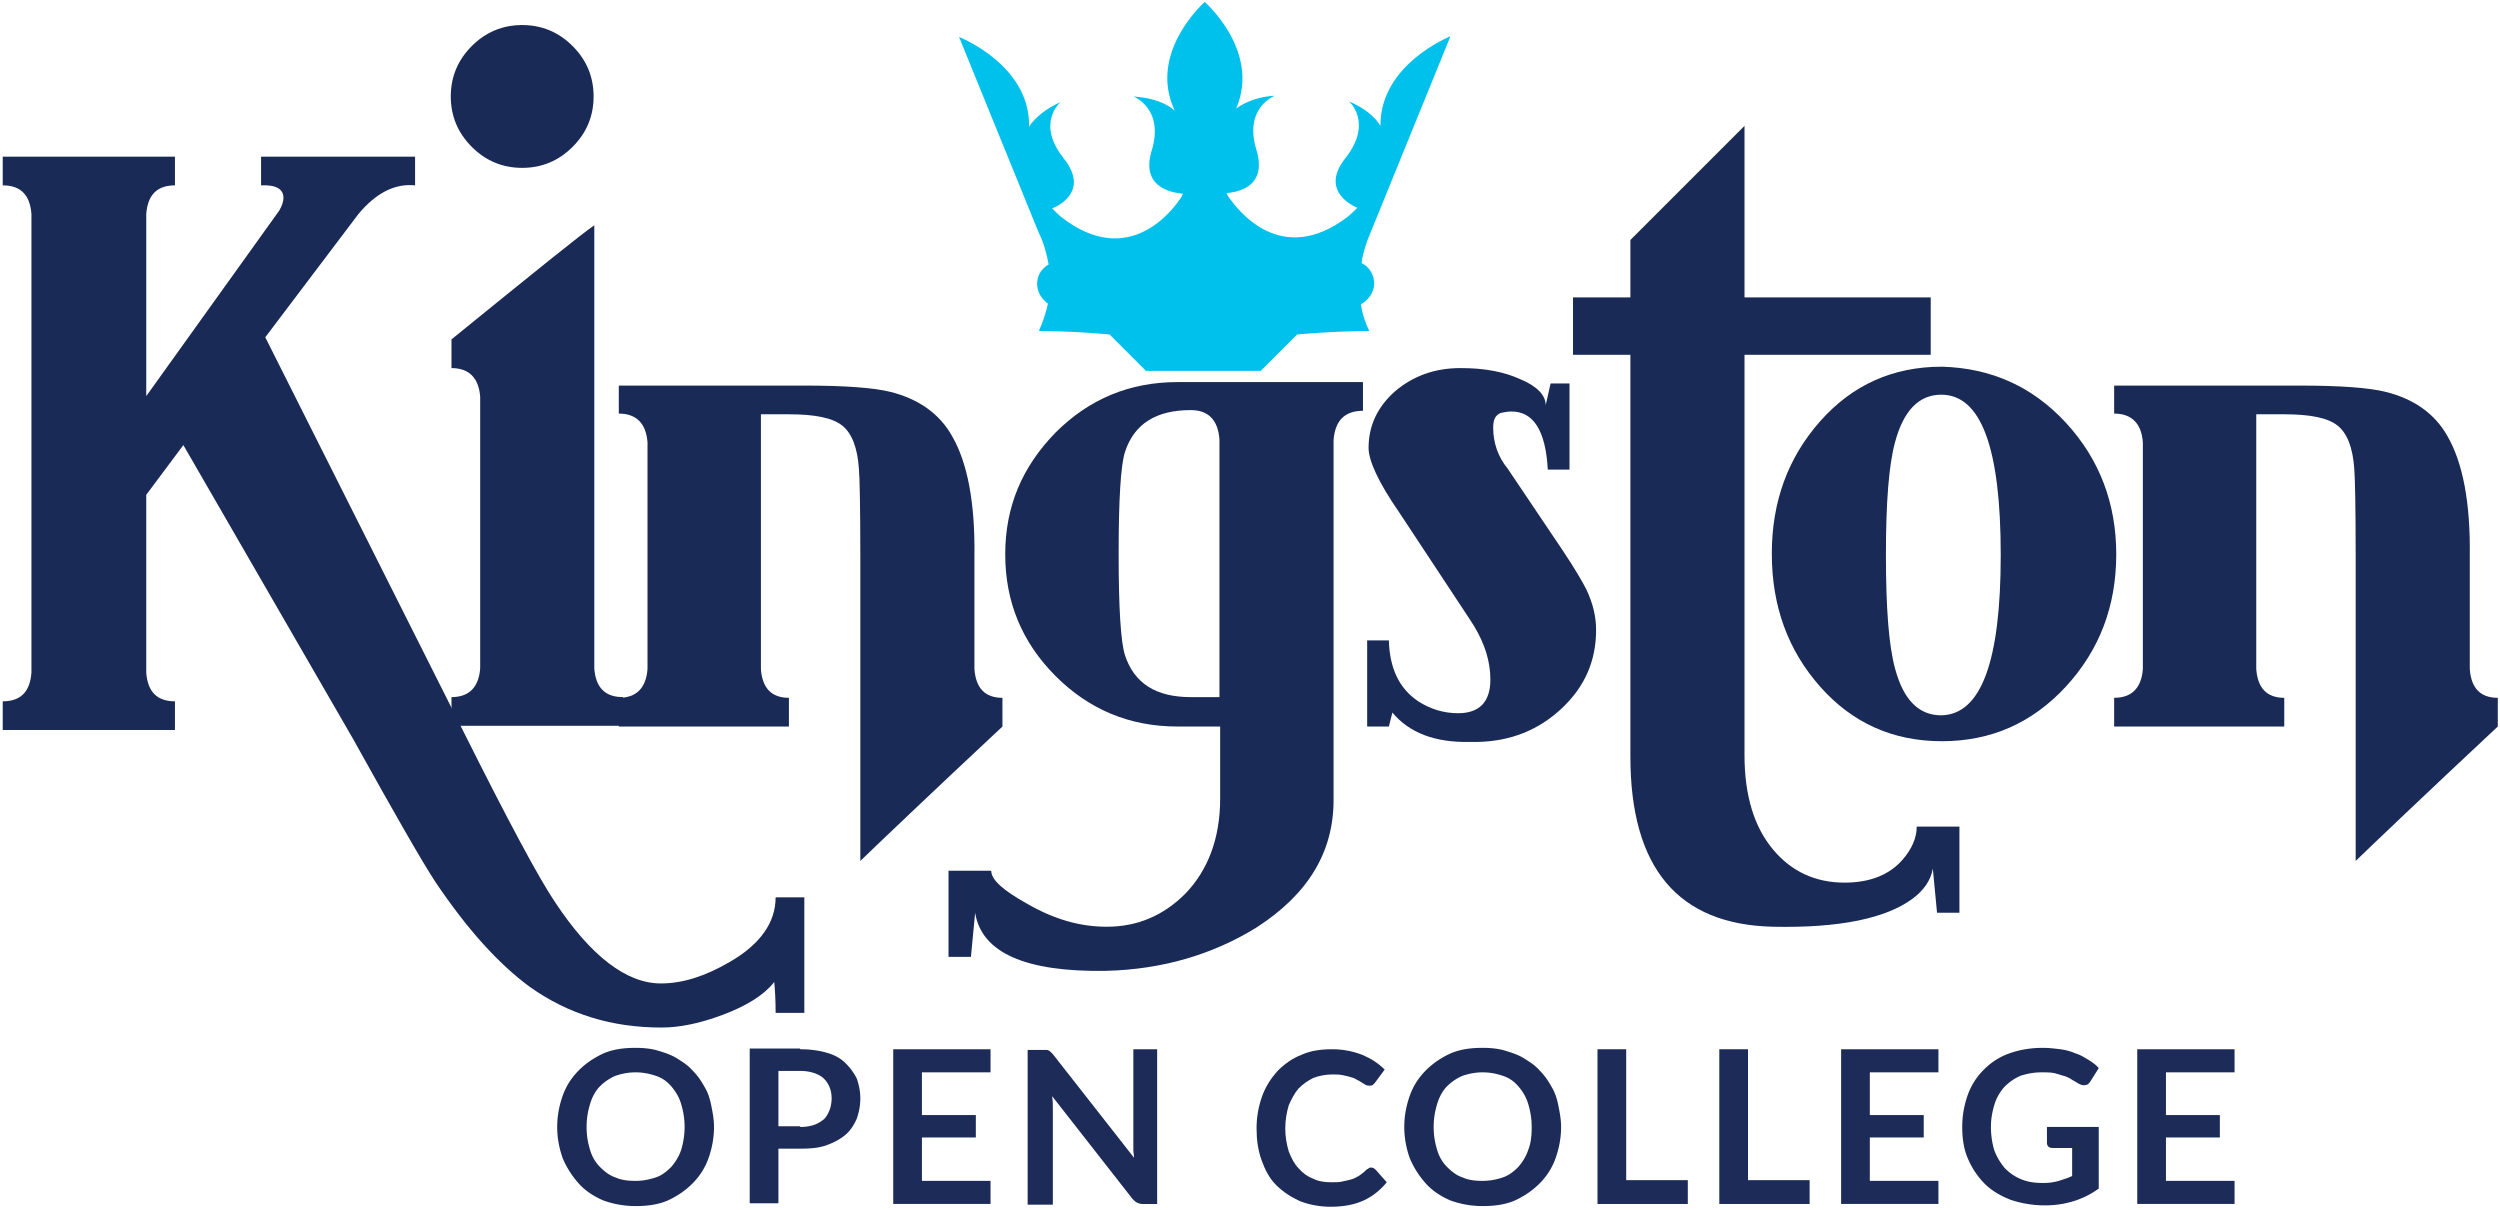 <?xml version="1.0" encoding="UTF-8"?>
<svg xmlns="http://www.w3.org/2000/svg" width="250" height="121" viewBox="0 0 830 401" fill="none">
  <path d="m60.874 147.41-12.319 16.502v59.035c.465 6.276 3.487 9.53 9.53 9.53v9.529H.909v-9.529c6.043 0 9.064-3.254 9.529-9.53V70.71c-.465-6.275-3.486-9.53-9.53-9.53v-9.529h57.177v9.53c-6.043 0-9.065 3.254-9.53 9.53v60.429l44.16-61.592q1.395-2.44 1.395-4.184c0-3.021-2.556-4.416-7.437-4.183v-9.53h51.133v9.53c-6.74-.698-13.016 2.556-18.826 9.53l-30.913 40.906 65.544 130.389q22.661 45.322 30.679 57.176c11.854 17.896 23.708 26.961 35.096 26.961 7.205 0 14.643-2.324 23.01-7.205 9.994-5.811 15.108-13.016 15.108-21.383h9.529v38.35h-9.529c0-4.649-.233-7.903-.465-10.227-3.254 4.184-9.065 7.903-17.199 10.924q-11.157 4.184-20.221 4.184c-16.502 0-30.912-4.416-43.696-13.481q-15.689-11.505-31.377-34.863c-4.416-6.741-13.48-22.545-27.426-47.647z" fill="#1A2A57" class="svg-elem-1"></path>
  <path d="M156.632 48.398q-6.972-6.973-6.972-16.735t6.972-16.734q6.973-6.973 16.735-6.973t16.734 6.973 6.973 16.734-6.973 16.735q-6.972 6.972-16.734 6.972t-16.735-6.972m50.204 182.684v9.53h-56.944v-9.53c5.811 0 9.065-3.254 9.529-9.529v-90.18c-.464-6.276-3.718-9.53-9.529-9.53v-9.529c27.194-22.08 42.998-34.863 47.414-37.885v147.124c.465 6.275 3.487 9.529 9.53 9.529" fill="#1A2A57" class="svg-elem-2"></path>
  <path d="M267.033 127.654q20.221 0 28.588 2.092c9.297 2.324 16.27 7.205 20.453 14.643 5.114 8.832 7.67 22.08 7.438 39.744v37.653c.465 6.275 3.486 9.529 9.297 9.529v9.529c-25.102 23.475-40.674 38.35-47.182 44.626V184.133c0-16.734-.233-26.264-.465-28.82-.465-6.973-2.324-11.854-5.578-14.411-3.254-2.556-9.065-3.718-17.664-3.718h-9.297v84.602c.465 6.275 3.486 9.529 9.297 9.529v9.529h-56.479v-9.529c5.81 0 9.064-3.254 9.529-9.529v-75.305c-.465-6.276-3.719-9.53-9.529-9.53v-9.297z" fill="#1A2A57" class="svg-elem-3"></path>
  <path d="M452.507 126.492v9.53q-9.065 0-9.762 9.761v119.466c0 17.431-8.599 31.377-25.566 42.301-14.643 9.064-31.377 13.945-49.971 14.41-26.729.465-41.372-6.043-43.463-19.291l-1.395 14.643h-7.437v-28.589h14.177c0 3.022 3.952 6.508 11.854 10.924 8.832 5.114 17.432 7.67 26.496 7.67 10.227 0 18.826-3.718 26.032-10.924 7.67-7.902 11.621-18.593 11.621-31.609v-23.94h-14.178q-23.707 0-40.442-16.734t-16.734-40.442c0-15.804 5.578-29.053 16.734-40.441q16.735-16.735 40.442-16.735zm-47.647 19.059c-.464-6.508-3.718-9.762-9.529-9.762-11.621 0-18.826 4.649-21.848 13.945-1.394 4.417-2.092 15.573-2.092 33.702s.698 29.285 2.092 33.701c3.022 9.297 10.227 13.946 21.848 13.946h9.529z" fill="#1A2A57" class="svg-elem-4"></path>
  <path d="M470.868 232.477c3.951 2.557 8.367 3.951 13.248 3.951 6.973 0 10.692-3.718 10.692-11.156 0-6.043-1.86-11.854-5.346-17.664l-1.627-2.557-23.475-35.561c-6.74-9.761-9.994-16.966-9.994-21.15 0-7.438 3.022-13.713 8.832-18.826q9.064-7.67 21.616-7.67h.232c7.67 0 14.178 1.162 19.756 3.719 5.578 2.324 8.367 5.345 8.367 8.599l1.627-7.205h6.276v28.588h-7.205c-.698-12.783-4.649-19.291-12.086-19.291-1.163 0-2.325.232-3.487.465-1.859.697-2.556 2.324-2.556 4.881 0 5.113 1.626 9.761 4.88 13.713l1.395 2.091 16.734 24.87c4.184 6.275 6.741 10.691 7.903 13.015 2.092 4.416 3.254 8.832 3.254 13.481 0 10.227-3.719 18.826-11.389 26.031q-11.505 10.808-27.891 11.157h-2.789c-11.389.232-19.988-3.022-25.566-9.762l-1.163 4.648h-7.205v-28.588h7.205q.35 13.946 9.762 20.221" fill="#1A2A57" class="svg-elem-5"></path>
  <path d="m643.094 302.668-1.395-14.642c-.697 3.951-3.021 7.205-6.74 9.994-8.832 6.508-24.172 9.762-46.252 9.297q-47.415-1.047-47.415-56.479V117.427h-19.058V98.368h19.058V79.31l37.885-37.885v56.944h61.825v19.058h-61.825v132.946c0 13.481 3.254 23.94 9.53 31.377 6.043 7.205 13.945 10.924 23.707 10.924 8.367 0 14.875-2.556 19.291-7.67 3.021-3.486 4.648-7.205 4.648-10.924h14.178v28.588z" fill="#1A2A57" class="svg-elem-6"></path>
  <path d="M685.859 139.973c11.157 12.086 16.735 26.728 16.735 43.695q0 25.8-16.735 43.928-16.734 18.129-41.139 18.129-24.404 0-40.441-18.129c-10.692-12.086-16.037-26.728-16.037-44.16q0-25.799 16.037-43.928t40.441-18.129c16.27.465 29.983 6.508 41.139 18.594m-21.615 43.928c0-35.561-6.508-53.225-19.756-53.225-7.438 0-12.551 5.346-15.34 15.805-2.092 7.67-3.021 20.22-3.021 37.42 0 17.431.929 29.982 3.021 37.652 2.789 10.459 7.902 15.573 15.34 15.573 13.248-.233 19.756-17.897 19.756-53.225" fill="#1A2A57" class="svg-elem-7"></path>
  <path d="M763.489 127.654q20.22 0 28.588 2.092c9.297 2.324 16.269 7.205 20.453 14.643 5.113 8.832 7.67 22.08 7.438 39.744v37.653c.464 6.275 3.486 9.529 9.297 9.529v9.529c-25.102 23.475-40.674 38.35-47.182 44.626V184.133c0-16.734-.233-26.264-.465-28.82-.465-6.973-2.324-11.854-5.578-14.411-3.254-2.556-9.065-3.718-17.665-3.718h-9.296v84.602c.464 6.275 3.486 9.529 9.296 9.529v9.529h-56.478v-9.529c5.81 0 9.064-3.254 9.529-9.529v-75.305c-.465-6.276-3.719-9.53-9.529-9.53v-9.297z" fill="#1A2A57" class="svg-elem-8"></path>
  <path d="M237.051 373.79c0 3.719-.698 7.205-1.86 10.459s-3.021 6.043-5.346 8.367c-2.324 2.325-5.113 4.184-8.134 5.579-3.254 1.394-6.741 1.859-10.692 1.859a31.3 31.3 0 0 1-10.691-1.859c-3.254-1.395-6.043-3.254-8.135-5.579a30.4 30.4 0 0 1-5.346-8.367c-1.162-3.254-1.859-6.74-1.859-10.459s.697-7.205 1.859-10.459 3.022-6.043 5.346-8.367 5.113-4.184 8.135-5.578c3.254-1.395 6.74-1.86 10.691-1.86 2.557 0 5.113.233 7.438.93s4.416 1.395 6.275 2.557c1.86 1.162 3.719 2.324 5.113 3.951 1.627 1.627 2.79 3.254 3.952 5.346 1.162 1.859 1.859 3.951 2.324 6.275s.93 4.648.93 7.205m-9.762 0c0-2.789-.465-5.346-1.162-7.67-.698-2.324-1.86-4.183-3.254-5.81-1.395-1.627-3.022-2.789-5.114-3.487-2.091-.697-4.183-1.162-6.74-1.162s-4.648.465-6.74 1.162c-2.092.93-3.719 2.092-5.113 3.487-1.395 1.394-2.557 3.486-3.254 5.81s-1.162 4.649-1.162 7.67.464 5.346 1.162 7.67c.697 2.324 1.859 4.184 3.254 5.578 1.394 1.395 3.021 2.789 5.113 3.487 2.092.929 4.183 1.162 6.74 1.162s4.649-.465 6.74-1.162c2.092-.698 3.719-2.092 5.114-3.487 1.394-1.627 2.556-3.486 3.254-5.578.697-2.324 1.162-4.881 1.162-7.67" fill="#1C2B57" class="svg-elem-9"></path>
  <path d="M265.639 347.991c3.486 0 6.508.465 8.832 1.162q3.834 1.047 6.275 3.487c1.627 1.627 2.789 3.254 3.719 5.113.697 2.092 1.162 4.184 1.162 6.508 0 2.556-.465 4.648-1.162 6.74-.93 2.092-2.092 3.951-3.719 5.346q-2.44 2.091-6.275 3.486c-2.557.93-5.346 1.162-8.832 1.162h-7.205v18.129h-9.53v-51.365h16.735zm0 25.799c1.859 0 3.254-.232 4.648-.697 1.395-.465 2.324-1.162 3.254-1.86.93-.929 1.395-1.859 1.86-3.021.464-1.162.697-2.557.697-3.951s-.233-2.557-.697-3.719a8.4 8.4 0 0 0-1.86-2.789c-.697-.697-1.859-1.395-3.254-1.859-1.394-.465-2.789-.698-4.648-.698h-7.205v18.362h7.205z" fill="#1C2B57" class="svg-elem-10"></path>
  <path d="M306.08 355.661v14.178h17.897v7.438H306.08v14.41h22.778v7.67h-32.307v-51.366h32.307v7.67z" fill="#1C2B57" class="svg-elem-11"></path>
  <path d="M384.175 347.991v51.366h-4.881c-.698 0-1.395-.233-1.86-.465-.465-.233-.929-.697-1.394-1.162l-26.729-34.166c.232 1.627.233 3.021.233 4.416v31.609h-8.368v-51.365h6.276c.232 0 .465 0 .697.232.232 0 .465.233.697.465l.698.697 26.961 34.399c0-.93-.233-1.627-.233-2.557v-33.469z" fill="#1C2B57" class="svg-elem-12"></path>
  <path d="M455.296 387.271q.698 0 1.394.697l3.719 4.184c-2.092 2.556-4.648 4.648-7.67 6.043-3.021 1.394-6.74 2.091-10.924 2.091-3.718 0-7.205-.697-10.226-1.859-3.022-1.395-5.578-3.021-7.903-5.346-2.324-2.324-3.718-5.113-4.881-8.367-1.162-3.254-1.627-6.74-1.627-10.459 0-3.951.698-7.437 1.86-10.691s3.021-6.043 5.113-8.368c2.324-2.324 4.881-4.183 7.903-5.345 3.021-1.395 6.507-1.86 10.226-1.86s6.973.698 9.994 1.86c2.789 1.162 5.346 2.789 7.438 4.881l-3.254 4.416-.697.697c-.233.232-.698.232-1.162.232-.465 0-.698 0-1.163-.232-.464-.233-.697-.465-1.162-.697-.464-.233-.929-.698-1.627-.93-.697-.465-1.162-.697-2.091-.93q-1.046-.349-2.79-.697c-.929-.233-2.324-.233-3.486-.233-2.324 0-4.416.465-6.275 1.163q-2.79 1.393-4.881 3.486c-1.395 1.627-2.324 3.486-3.254 5.578-.697 2.324-1.162 4.881-1.162 7.67s.465 5.346 1.162 7.67c.93 2.324 1.859 4.184 3.254 5.578q2.091 2.44 4.881 3.486c1.859.93 3.951 1.163 6.043 1.163 1.394 0 2.556 0 3.486-.233 1.162-.232 2.092-.465 3.022-.697.929-.233 1.627-.697 2.556-1.162.698-.465 1.627-1.162 2.324-1.86.233-.232.465-.464.698-.464.465-.465.697-.465 1.162-.465" fill="#1C2B57" class="svg-elem-13"></path>
  <path d="M518.282 373.79c0 3.719-.697 7.205-1.859 10.459s-3.021 6.043-5.346 8.367c-2.324 2.325-5.113 4.184-8.134 5.579-3.254 1.394-6.741 1.859-10.692 1.859a31.3 31.3 0 0 1-10.691-1.859c-3.254-1.395-6.043-3.254-8.135-5.579a30.4 30.4 0 0 1-5.346-8.367c-1.162-3.254-1.859-6.74-1.859-10.459s.697-7.205 1.859-10.459 3.022-6.043 5.346-8.367 5.113-4.184 8.135-5.578c3.254-1.395 6.74-1.86 10.691-1.86 2.557 0 5.113.233 7.438.93s4.416 1.395 6.275 2.557 3.719 2.324 5.113 3.951c1.627 1.627 2.789 3.254 3.952 5.346 1.162 1.859 1.859 3.951 2.324 6.275s.929 4.648.929 7.205m-9.761 0c0-2.789-.465-5.346-1.162-7.67-.698-2.324-1.86-4.183-3.254-5.81-1.395-1.627-3.022-2.789-5.114-3.487-2.091-.697-4.183-1.162-6.74-1.162s-4.648.465-6.74 1.162c-2.092.93-3.719 2.092-5.113 3.487-1.395 1.394-2.557 3.486-3.254 5.81s-1.163 4.649-1.163 7.67.465 5.346 1.163 7.67c.697 2.324 1.859 4.184 3.254 5.578 1.394 1.395 3.021 2.789 5.113 3.487 2.092.929 4.183 1.162 6.74 1.162s4.649-.465 6.74-1.162c2.092-.698 3.719-2.092 5.114-3.487 1.394-1.627 2.556-3.486 3.254-5.578.929-2.324 1.162-4.881 1.162-7.67" fill="#1C2B57" class="svg-elem-14"></path>
  <path d="M560.351 391.454v7.903h-29.983v-51.366h9.53v43.463z" fill="#1C2B57" class="svg-elem-15"></path>
  <path d="M600.793 391.454v7.903H570.81v-51.366h9.529v43.463z" fill="#1C2B57" class="svg-elem-16"></path>
  <path d="M620.781 355.661v14.178h17.897v7.438h-17.897v14.41h22.777v7.67h-32.306v-51.366h32.306v7.67z" fill="#1C2B57" class="svg-elem-17"></path>
  <path d="M696.783 373.558v20.685a28.2 28.2 0 0 1-8.367 4.184c-3.021.93-6.043 1.395-9.529 1.395-4.184 0-7.903-.698-11.389-1.86-3.486-1.394-6.276-3.021-8.6-5.346q-3.486-3.486-5.578-8.367c-1.394-3.254-1.859-6.74-1.859-10.459 0-3.951.697-7.437 1.859-10.691s3.022-6.043 5.346-8.368c2.324-2.324 5.113-4.183 8.367-5.345s6.973-1.86 11.156-1.86c2.092 0 3.952.233 5.811.465 1.859.233 3.486.697 5.113 1.395 1.627.465 3.022 1.394 4.184 2.092 1.162.697 2.556 1.627 3.486 2.789l-2.789 4.416c-.465.697-.93 1.162-1.627 1.162-.697.232-1.394 0-2.324-.465-.697-.465-1.627-.93-2.324-1.395-.698-.464-1.627-.929-2.557-1.162s-2.092-.697-3.254-.929-2.556-.233-4.183-.233c-2.557 0-4.881.465-6.973 1.162-2.092.93-3.719 2.092-5.346 3.719-1.394 1.627-2.557 3.486-3.254 5.811s-1.162 4.648-1.162 7.437c0 3.022.465 5.578 1.162 7.903.93 2.324 2.092 4.183 3.487 5.81 1.626 1.627 3.253 2.789 5.578 3.719 2.324.93 4.648 1.162 7.205 1.162 1.859 0 3.486-.232 5.113-.697 1.395-.465 3.022-.93 4.416-1.627v-9.297h-6.508c-.697 0-1.162-.233-1.394-.465-.233-.232-.465-.697-.465-1.162v-5.346h17.199z" fill="#1C2B57" class="svg-elem-18"></path>
  <path d="M719.096 355.661v14.178h17.897v7.438h-17.897v14.41h22.778v7.67h-32.307v-51.366h32.307v7.67z" fill="#1C2B57" class="svg-elem-19"></path>
  <path d="M456.226 93.72c0-2.789-1.627-5.578-4.184-6.74.465-3.486 1.627-6.973 3.022-10.227l26.496-65.078s-23.475 9.297-23.242 29.75c-1.86-3.021-5.114-5.81-10.459-8.135 0 0 8.134 6.973-1.163 18.827-8.134 10.226 1.163 15.34 3.952 16.502-.93.93-2.092 2.091-3.254 3.021-22.313 16.967-36.723-2.557-39.745-6.973-.232-.232-.232-.697-.464-.93 3.021-.232 13.712-1.626 9.994-14.177-4.416-14.178 6.043-18.13 6.043-18.13-4.649.233-9.065 1.628-12.784 4.184C418.573 16.556 399.979.286 399.979.286s-19.058 16.735-9.994 36.026c-3.021-2.557-7.437-4.184-13.713-4.649 0 0 10.459 3.951 6.043 18.13-3.951 13.247 8.832 13.945 10.459 14.177-.232.233-.232.465-.465.93-2.789 4.416-17.431 24.172-39.744 6.972-1.162-.93-2.324-2.091-3.254-3.021 2.789-1.162 12.086-6.043 3.951-16.502-9.529-11.854-1.162-18.826-1.162-18.826-5.113 2.324-8.367 5.113-10.459 8.134.465-20.453-23.242-29.75-23.242-29.75l26.496 65.079c1.627 3.254 2.557 6.74 3.254 10.459-3.719 2.092-4.881 6.508-2.789 10.226.697 1.162 1.627 2.092 2.557 2.789-.698 3.022-1.627 6.043-3.022 9.065 0 0 11.156 0 23.475 1.162l12.086 12.086h38.117l12.086-12.086c12.551-1.162 23.94-1.162 23.94-1.162-1.395-2.789-2.324-5.811-2.789-8.832 2.789-1.627 4.416-4.184 4.416-6.973" fill="#00C1EB" class="svg-elem-20"></path>
</svg>
